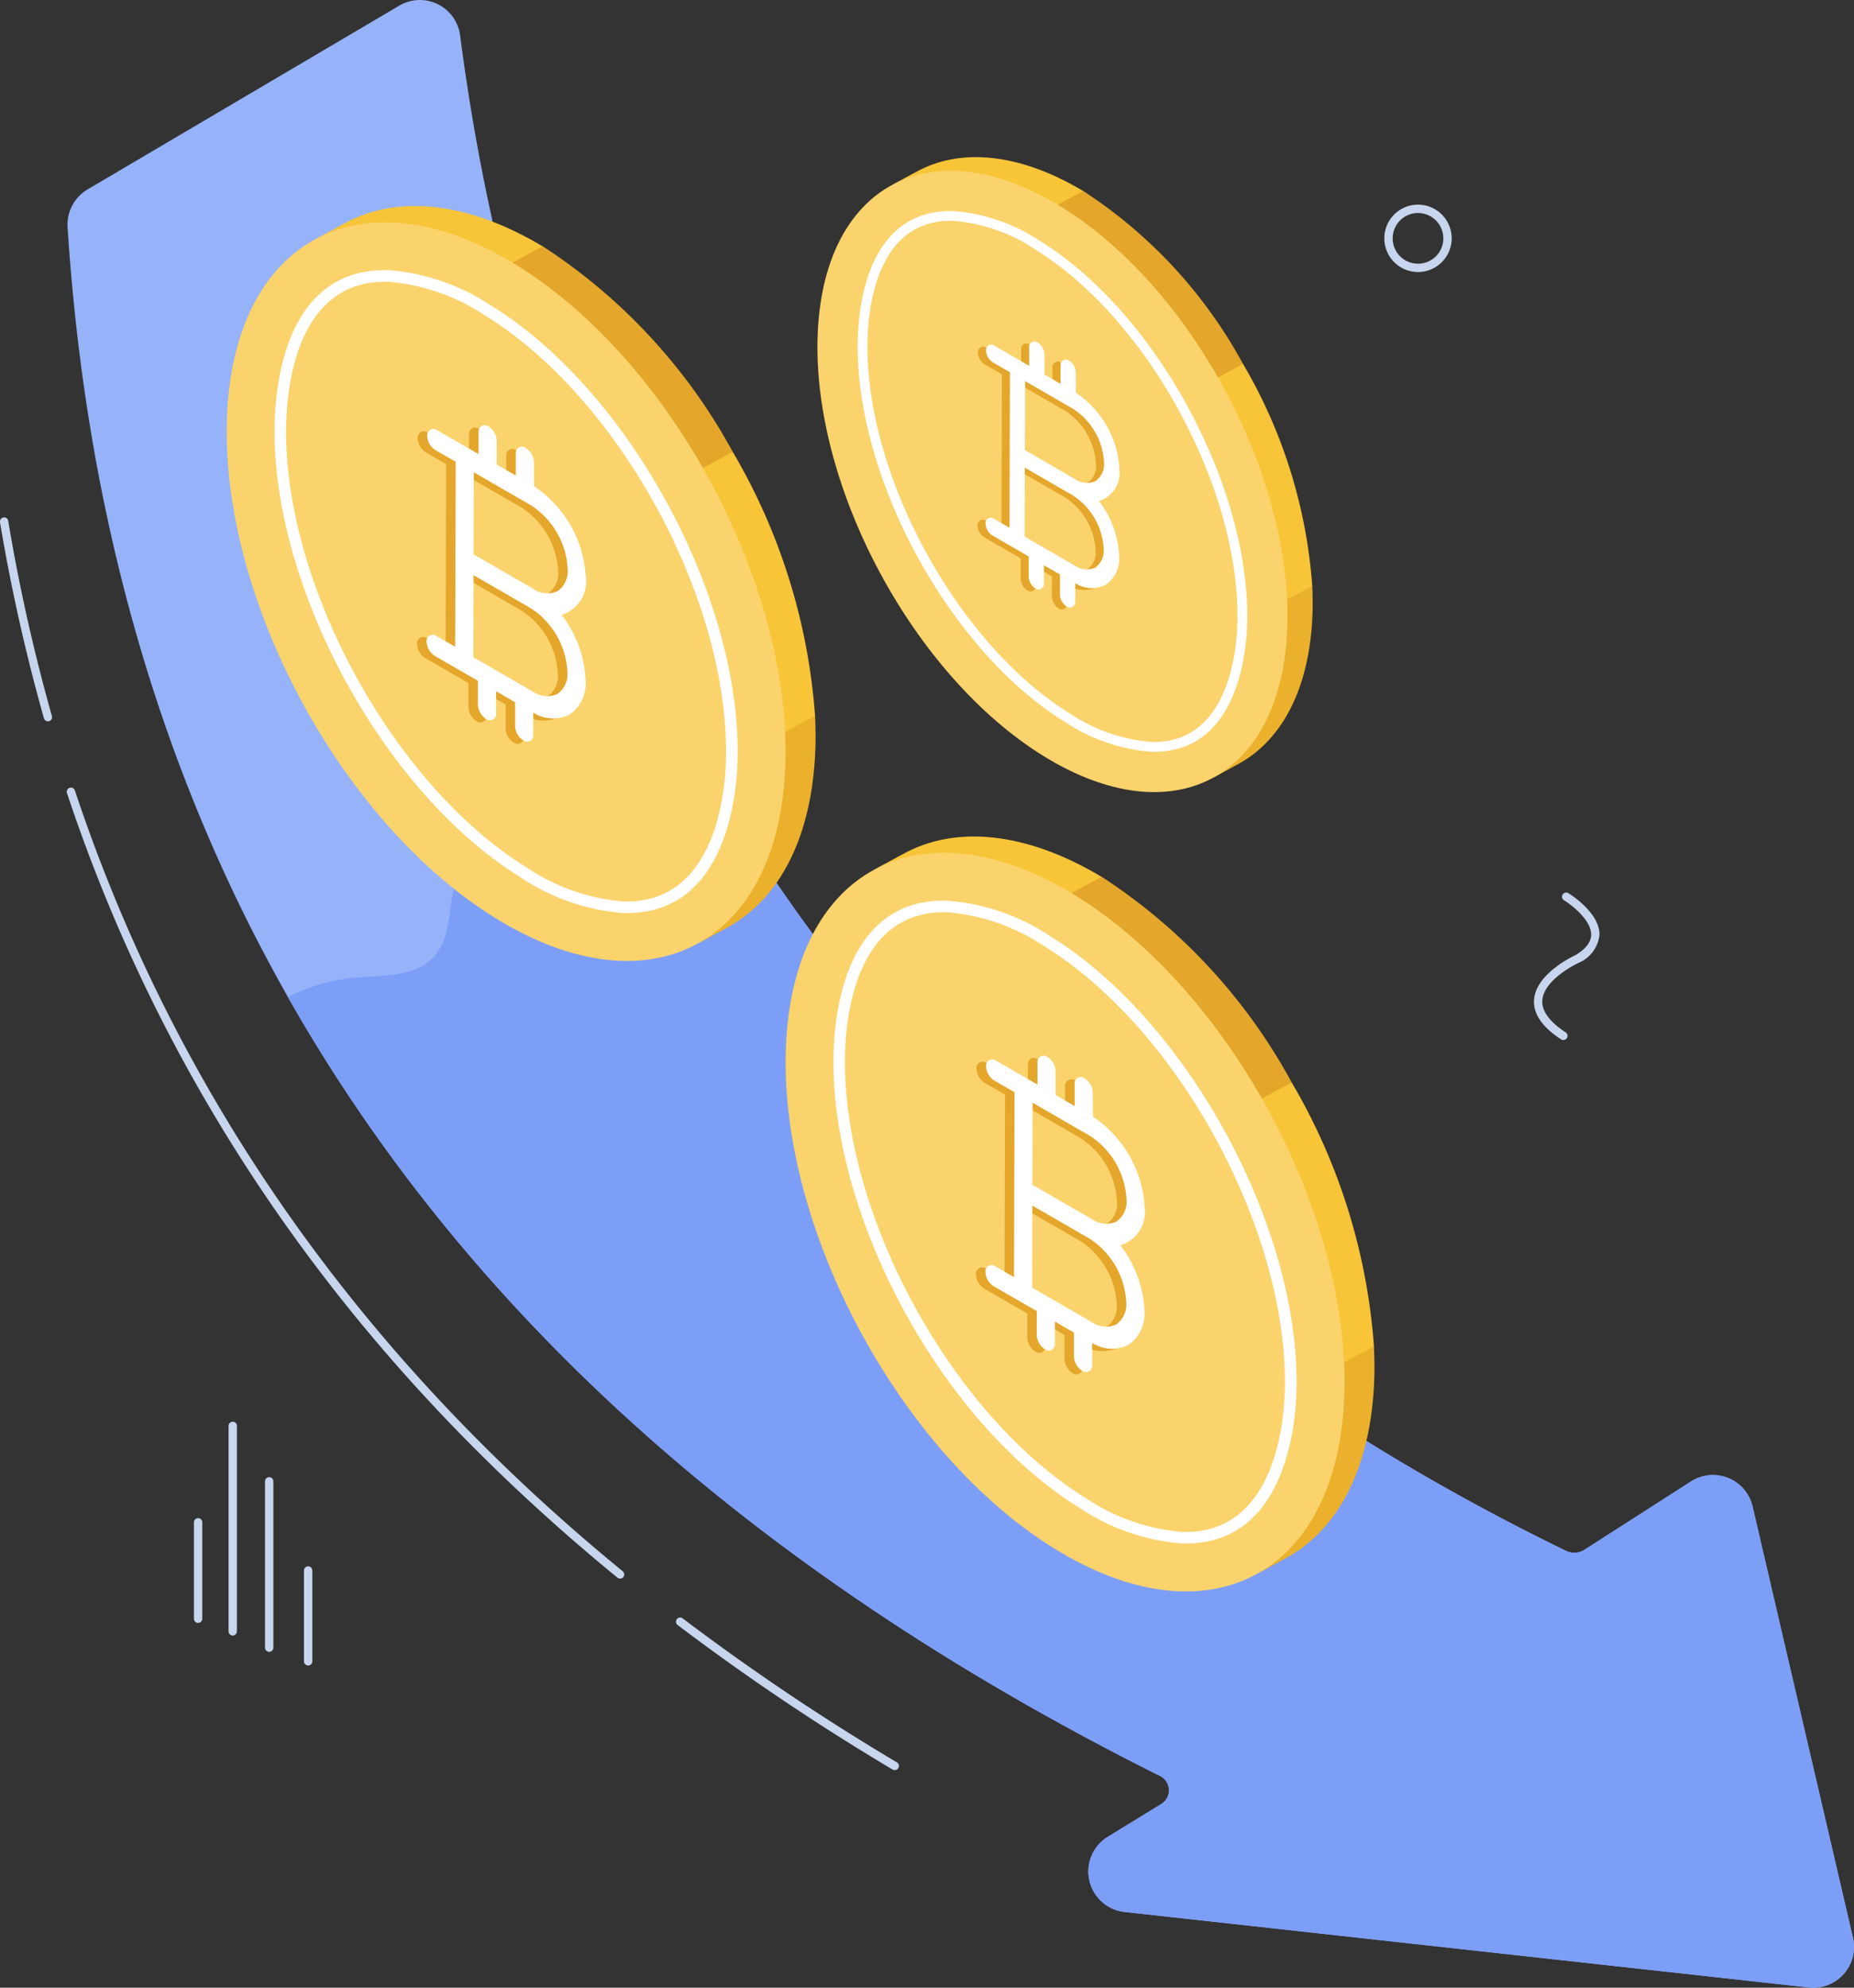 <svg id="Low_Fees" data-name="Low Fees" xmlns="http://www.w3.org/2000/svg" xmlns:xlink="http://www.w3.org/1999/xlink" width="104.03" height="111.504" viewBox="0 0 104.03 111.504">
  <rect x="0" y="0" width="104.03" height="111.504" fill="#333333" stroke="none"/>
  <defs>
    <clipPath id="clip-path">
      <rect id="Rectangle_610" data-name="Rectangle 610" width="104.03" height="111.504" fill="none"/>
    </clipPath>
  </defs>
  <g id="Group_1034" data-name="Group 1034" clip-path="url(#clip-path)">
    <path id="Path_984" data-name="Path 984" d="M49.124,388.5a.234.234,0,0,1-.234-.234v-5.408a.234.234,0,1,1,.468,0v5.408a.234.234,0,0,1-.234.234" transform="translate(-38.008 -297.46)" fill="#c7d6ee"/>
    <path id="Path_985" data-name="Path 985" d="M57.855,370.317a.234.234,0,0,1-.234-.234V358.557a.234.234,0,0,1,.468,0v11.526a.234.234,0,0,1-.234.234" transform="translate(-44.796 -278.569)" fill="#c7d6ee"/>
    <path id="Path_986" data-name="Path 986" d="M67.046,382.092a.234.234,0,0,1-.234-.234v-9.329a.234.234,0,0,1,.468,0v9.329a.234.234,0,0,1-.234.234" transform="translate(-51.941 -289.431)" fill="#c7d6ee"/>
    <path id="Path_987" data-name="Path 987" d="M76.863,400.332a.234.234,0,0,1-.234-.234v-5.093a.234.234,0,1,1,.468,0V400.1a.234.234,0,0,1-.234.234" transform="translate(-59.573 -306.905)" fill="#c7d6ee"/>
    <path id="Path_988" data-name="Path 988" d="M388.365,233.23a.235.235,0,0,1-.128-.038c-1.064-.692-1.576-1.44-1.517-2.223.107-1.468,2.2-2.443,2.289-2.484.595-.343.909-.738.914-1.165.012-.815-1.094-1.669-1.521-1.929a.234.234,0,0,1,.243-.4c.072.044,1.761,1.085,1.745,2.333a1.92,1.92,0,0,1-1.169,1.575c-.038.019-1.95.911-2.037,2.1-.043.6.4,1.2,1.307,1.8a.234.234,0,0,1-.128.43" transform="translate(-300.642 -174.887)" fill="#c7d6ee"/>
    <path id="Path_989" data-name="Path 989" d="M350.844,55.362a1.89,1.89,0,1,1,1.894-1.889,1.894,1.894,0,0,1-1.894,1.889m0-3.311a1.422,1.422,0,1,0,1.426,1.422,1.425,1.425,0,0,0-1.426-1.422" transform="translate(-271.282 -40.102)" fill="#c7d6ee"/>
    <path id="Path_990" data-name="Path 990" d="M18.146,10.622,35.627.318a2.278,2.278,0,0,1,3.417,1.667C44.409,43.459,69.573,71.685,101.1,87a1.057,1.057,0,0,0,1.03-.062l5.982-3.832a2.283,2.283,0,0,1,3.456,1.406l5.628,24.187a2.284,2.284,0,0,1-2.474,2.788l-38.391-4.23a2.284,2.284,0,0,1-.945-4.216l3.011-1.85a.9.9,0,0,0-.077-1.566C40.7,80.838,19.564,52.292,17.018,12.743a2.3,2.3,0,0,1,1.128-2.122" transform="translate(-13.226 0)" fill="#96b3fa"/>
    <path id="Path_991" data-name="Path 991" d="M157.935,236.992l-38.39-4.238a2.281,2.281,0,0,1-.947-4.214l3.007-1.847a.893.893,0,0,0-.071-1.562c-22.2-11.08-38.65-25.558-48.937-43.693a10.108,10.108,0,0,1,3.7-1.089c1.586-.142,3.445-.012,4.5-1.2.852-.959.817-2.368,1.065-3.61a7.644,7.644,0,0,1,7.422-5.954,4.12,4.12,0,0,0,2.687-.379c1.006-.758.805-2.273.592-3.516a27.009,27.009,0,0,1-.4-4.262C103.4,184.823,122.3,201.81,144.31,212.5a1.033,1.033,0,0,0,1.03-.059l5.978-3.835a2.281,2.281,0,0,1,3.457,1.409l5.635,24.184a2.29,2.29,0,0,1-2.474,2.794" transform="translate(-56.439 -125.501)" fill="#7d9ef7"/>
    <path id="Path_992" data-name="Path 992" d="M161.758,173.081c-.16,5.035-2.036,8.514-4.953,10.1l-1.677.914c1.948-1.064-2.693-3.213-5.91-6.027,2.811-7.641,6.269-12.726,12.521-6.769.028.6.038,1.2.02,1.784" transform="translate(-116.005 -131.142)" fill="#ebb12d"/>
    <path id="Path_993" data-name="Path 993" d="M79.415,53.794l1.69-.913C84,51.311,87.917,51.637,92.19,54.19c.751,7.516-4.52,6.087-9.477,5.124-.995-3.39-1.737-6.363-3.3-5.52" transform="translate(-61.739 -40.37)" fill="#f8c438"/>
    <path id="Path_994" data-name="Path 994" d="M147.476,108.347a34.019,34.019,0,0,1,4.616,14.8l-12.521,6.769c-1.579-1.382-2.817-2.923-2.76-4.576.207-6.5,1.463-8.941.06-11.263.724-5.672,2.677-9.7,10.6-5.734" transform="translate(-106.359 -82.995)" fill="#f8c438"/>
    <path id="Path_995" data-name="Path 995" d="M98.271,74.885c-2.059-1.271-3.15-4.638-4.04-7.67l9.477-5.124h.01a31.9,31.9,0,0,1,10.656,11.532l-10.6,5.734c-.785-1.3-2.4-2.56-5.5-4.472" transform="translate(-73.258 -48.271)" fill="#e4a62b"/>
    <path id="Path_996" data-name="Path 996" d="M73.426,58.429c-8.664-5.347-15.937-1.481-16.262,8.646-.325,10.108,6.419,22.644,15.083,27.991C80.9,100.4,88.176,96.524,88.5,86.416c.326-10.127-6.427-22.649-15.075-27.986" transform="translate(-44.432 -43.554)" fill="#fad36c"/>
    <path id="Path_997" data-name="Path 997" d="M83.033,102.158c-7.779-4.8-14.1-16.533-13.81-25.62.083-2.595.874-8.612,6.4-8.45a12.055,12.055,0,0,1,5.767,2c7.774,4.8,14.094,16.528,13.8,25.616-.065,2.023-.72,8.613-6.415,8.445a12,12,0,0,1-5.747-1.993m-13.158-25.6c-.286,8.882,5.9,20.351,13.5,25.044a11.368,11.368,0,0,0,5.423,1.9c5.092.149,5.683-5.944,5.743-7.815C94.828,86.8,88.65,75.335,81.05,70.645a11.419,11.419,0,0,0-5.444-1.905c-4.942-.145-5.654,5.42-5.731,7.819" transform="translate(-53.808 -52.931)" fill="#fff"/>
    <path id="Path_998" data-name="Path 998" d="M114.061,116.263a6.559,6.559,0,0,0-2.9-5.087l-.01-1.364a1,1,0,0,0-.451-.782.352.352,0,0,0-.566.323l0,1.227-1.07-.618,0-1.354a1,1,0,0,0-.452-.783.469.469,0,0,0-.234-.07.316.316,0,0,0-.159.042.383.383,0,0,0-.173.351l0,1.227-2.316-1.337a.388.388,0,0,0-.394-.028.384.384,0,0,0-.173.351,1,1,0,0,0,.453.784l1.146.662-.03,10.371-1.036-.6a.352.352,0,0,0-.566.323,1,1,0,0,0,.453.784l2.427,1.4,0,1.354a1,1,0,0,0,.453.784.351.351,0,0,0,.565-.324l0-1.227,1.07.618,0,1.354a1,1,0,0,0,.453.783.351.351,0,0,0,.565-.324l0-1.232a2.092,2.092,0,0,0,2.025.118,2.133,2.133,0,0,0,.909-1.96,6.426,6.426,0,0,0-1.348-3.641,1.957,1.957,0,0,0,1.364-2.13m-6.3-1.269.013-4.6,3.215,1.857a4.524,4.524,0,0,1,2.051,3.551,1.37,1.37,0,0,1-.565,1.26,1.389,1.389,0,0,1-1.388-.148Zm4.7,7.84a1.387,1.387,0,0,1-1.388-.148l-3.325-1.92.013-4.6,3.215,1.856a4.524,4.524,0,0,1,2.05,3.552,1.37,1.37,0,0,1-.565,1.26" transform="translate(-81.728 -83.771)" fill="#e4a62b"/>
    <path id="Path_999" data-name="Path 999" d="M116.465,115.678a6.559,6.559,0,0,0-2.9-5.087l-.01-1.364a1,1,0,0,0-.451-.782.352.352,0,0,0-.566.323l0,1.227-1.07-.618,0-1.354a1,1,0,0,0-.452-.783.469.469,0,0,0-.234-.07.314.314,0,0,0-.159.042.383.383,0,0,0-.173.351l0,1.227-2.316-1.337a.388.388,0,0,0-.394-.028.384.384,0,0,0-.173.351,1,1,0,0,0,.453.784l1.146.662-.03,10.371L108.1,119a.352.352,0,0,0-.566.323,1,1,0,0,0,.453.784l2.427,1.4,0,1.354a1,1,0,0,0,.452.784.351.351,0,0,0,.565-.324l0-1.227,1.07.618,0,1.354a1,1,0,0,0,.453.783.351.351,0,0,0,.565-.324l0-1.232a2.092,2.092,0,0,0,2.025.118,2.133,2.133,0,0,0,.909-1.96,6.427,6.427,0,0,0-1.348-3.641,1.957,1.957,0,0,0,1.364-2.13m-6.3-1.269.013-4.6,3.215,1.857a4.524,4.524,0,0,1,2.051,3.552,1.37,1.37,0,0,1-.565,1.26,1.389,1.389,0,0,1-1.388-.148Zm4.7,7.84a1.387,1.387,0,0,1-1.388-.148l-3.326-1.92.013-4.6,3.215,1.856a4.523,4.523,0,0,1,2.05,3.552,1.37,1.37,0,0,1-.565,1.26" transform="translate(-83.597 -83.317)" fill="#fff"/>
    <path id="Path_1000" data-name="Path 1000" d="M302.656,333.146c-.16,5.035-2.036,8.513-4.953,10.1l-1.677.914c1.948-1.064-2.693-3.213-5.911-6.027,3.146-5.742,5.925-12.73,12.521-6.769.028.6.038,1.2.02,1.784" transform="translate(-225.543 -255.841)" fill="#ebb12d"/>
    <path id="Path_1001" data-name="Path 1001" d="M220.314,212.693l1.69-.913c2.892-1.57,6.813-1.244,11.085,1.309-.518,6.7-4.656,6.556-9.477,5.124-.995-3.39-1.737-6.363-3.3-5.52" transform="translate(-171.278 -163.902)" fill="#f8c438"/>
    <path id="Path_1002" data-name="Path 1002" d="M288.374,270.03a34.019,34.019,0,0,1,4.616,14.8L280.469,291.6c-1.579-1.382-2.817-2.923-2.76-4.576.207-6.5,1.463-8.941.06-11.263.856-4.325,2.147-8.26,10.6-5.734" transform="translate(-215.897 -209.311)" fill="#f8c438"/>
    <path id="Path_1003" data-name="Path 1003" d="M239.17,233.784c-2.059-1.271-3.15-4.638-4.04-7.67l9.477-5.124h.01a31.9,31.9,0,0,1,10.656,11.532l-10.6,5.734c-.785-1.3-2.4-2.56-5.5-4.472" transform="translate(-182.796 -171.803)" fill="#e4a62b"/>
    <path id="Path_1004" data-name="Path 1004" d="M214.324,217.328c-8.664-5.347-15.937-1.481-16.262,8.646-.325,10.108,6.419,22.644,15.083,27.991,8.648,5.338,15.929,1.458,16.255-8.651.326-10.127-6.427-22.649-15.075-27.986" transform="translate(-153.969 -167.087)" fill="#fad36c"/>
    <path id="Path_1005" data-name="Path 1005" d="M223.932,261.057c-7.779-4.8-14.1-16.533-13.81-25.62.083-2.595.874-8.612,6.4-8.45a12.059,12.059,0,0,1,5.767,2c7.774,4.8,14.094,16.528,13.8,25.616-.065,2.024-.72,8.613-6.415,8.445a12.006,12.006,0,0,1-5.747-1.993m-13.158-25.6c-.286,8.882,5.9,20.351,13.5,25.044a11.366,11.366,0,0,0,5.423,1.9c5.092.149,5.683-5.944,5.743-7.815.286-8.882-5.892-20.349-13.492-25.039a11.416,11.416,0,0,0-5.444-1.906c-4.942-.145-5.654,5.42-5.731,7.819" transform="translate(-163.347 -176.463)" fill="#fff"/>
    <path id="Path_1006" data-name="Path 1006" d="M254.959,275.162a6.559,6.559,0,0,0-2.9-5.087l-.01-1.364a1,1,0,0,0-.451-.782.352.352,0,0,0-.566.323l0,1.227-1.07-.618,0-1.354a1,1,0,0,0-.452-.783.469.469,0,0,0-.234-.07.316.316,0,0,0-.159.042.383.383,0,0,0-.173.351l0,1.227-2.316-1.337a.352.352,0,0,0-.567.323,1,1,0,0,0,.453.784l1.146.662-.03,10.371-1.036-.6a.352.352,0,0,0-.566.323,1,1,0,0,0,.453.784l2.426,1.4,0,1.354a1,1,0,0,0,.453.784.351.351,0,0,0,.565-.324l0-1.227,1.07.618,0,1.354a1,1,0,0,0,.453.783.351.351,0,0,0,.565-.324l0-1.232a2.092,2.092,0,0,0,2.025.118,2.133,2.133,0,0,0,.909-1.96,6.426,6.426,0,0,0-1.348-3.641,1.957,1.957,0,0,0,1.364-2.13m-6.3-1.269.013-4.6,3.215,1.856a4.524,4.524,0,0,1,2.051,3.551,1.37,1.37,0,0,1-.565,1.26,1.389,1.389,0,0,1-1.388-.148Zm4.7,7.84a1.387,1.387,0,0,1-1.388-.148l-3.325-1.92.013-4.6,3.215,1.856a4.523,4.523,0,0,1,2.05,3.552,1.37,1.37,0,0,1-.565,1.26" transform="translate(-191.266 -207.303)" fill="#e4a62b"/>
    <path id="Path_1007" data-name="Path 1007" d="M257.363,274.577a6.558,6.558,0,0,0-2.9-5.087l-.01-1.364a1,1,0,0,0-.451-.782.352.352,0,0,0-.567.323l0,1.227-1.07-.618,0-1.354a1,1,0,0,0-.452-.783.468.468,0,0,0-.234-.07.314.314,0,0,0-.159.042.384.384,0,0,0-.173.351l0,1.227-2.317-1.337a.388.388,0,0,0-.394-.028.384.384,0,0,0-.173.351,1,1,0,0,0,.453.784l1.146.662-.03,10.371-1.036-.6a.352.352,0,0,0-.566.323,1,1,0,0,0,.453.784l2.426,1.4,0,1.354a1,1,0,0,0,.453.784.351.351,0,0,0,.565-.324l0-1.227,1.07.618,0,1.354a1,1,0,0,0,.453.783.351.351,0,0,0,.565-.324l0-1.232a2.092,2.092,0,0,0,2.025.118,2.133,2.133,0,0,0,.909-1.96A6.427,6.427,0,0,0,256,276.708a1.956,1.956,0,0,0,1.364-2.13m-6.3-1.269.013-4.6,3.215,1.857a4.524,4.524,0,0,1,2.051,3.552,1.369,1.369,0,0,1-.565,1.26,1.389,1.389,0,0,1-1.388-.148Zm4.7,7.84a1.387,1.387,0,0,1-1.388-.148l-3.326-1.92.013-4.6,3.215,1.856a4.523,4.523,0,0,1,2.05,3.552,1.369,1.369,0,0,1-.565,1.26" transform="translate(-193.135 -206.849)" fill="#fff"/>
    <path id="Path_1008" data-name="Path 1008" d="M294.05,141.386c-.135,4.234-1.712,7.16-4.166,8.494l-1.41.769c1.638-.895-2.265-2.7-4.971-5.069,2.43-5.093,4.475-11.326,10.531-5.693.023.505.032,1.007.016,1.5" transform="translate(-220.402 -107.02)" fill="#ebb12d"/>
    <path id="Path_1009" data-name="Path 1009" d="M224.8,41.172l1.421-.768c2.432-1.32,5.73-1.046,9.323,1.1.945,6.5-3.176,5.88-7.971,4.309-.837-2.851-1.461-5.352-2.773-4.642" transform="translate(-174.764 -30.788)" fill="#f8c438"/>
    <path id="Path_1010" data-name="Path 1010" d="M281.782,85.406a28.609,28.609,0,0,1,3.882,12.45l-10.531,5.693c-1.328-1.162-2.369-2.458-2.321-3.849.174-5.466,1.231-7.519.051-9.473-.615-5.585.826-8.89,8.919-4.822" transform="translate(-212.033 -64.99)" fill="#f8c438"/>
    <path id="Path_1011" data-name="Path 1011" d="M240.657,58.911c-1.732-1.069-2.65-3.9-3.4-6.451l7.971-4.309h.008a26.822,26.822,0,0,1,8.962,9.7l-8.919,4.822c-.66-1.092-2.017-2.153-4.624-3.761" transform="translate(-184.451 -37.434)" fill="#e4a62b"/>
    <path id="Path_1012" data-name="Path 1012" d="M219.761,45.071c-7.287-4.5-13.4-1.246-13.677,7.271-.274,8.5,5.4,19.044,12.685,23.541s13.4,1.226,13.671-7.275c.274-8.517-5.405-19.048-12.679-23.537" transform="translate(-160.207 -33.467)" fill="#fad36c"/>
    <path id="Path_1013" data-name="Path 1013" d="M227.842,81.847c-6.542-4.037-11.86-13.9-11.615-21.547.07-2.182.735-7.243,5.385-7.106a10.142,10.142,0,0,1,4.85,1.684c6.538,4.035,11.853,13.9,11.608,21.543-.055,1.7-.606,7.243-5.395,7.1a10.1,10.1,0,0,1-4.833-1.676m-11.066-21.53c-.241,7.47,4.959,17.116,11.354,21.063a9.56,9.56,0,0,0,4.561,1.595c4.282.126,4.78-5,4.83-6.572.241-7.47-4.956-17.114-11.348-21.059a9.6,9.6,0,0,0-4.578-1.6c-4.156-.122-4.755,4.558-4.82,6.576" transform="translate(-168.094 -41.352)" fill="#fff"/>
    <path id="Path_1014" data-name="Path 1014" d="M253.936,93.712a5.518,5.518,0,0,0-2.44-4.279l-.008-1.147a.84.84,0,0,0-.38-.658.3.3,0,0,0-.476.272l0,1.032-.9-.52,0-1.139a.84.84,0,0,0-.38-.658.391.391,0,0,0-.2-.059.265.265,0,0,0-.134.035.322.322,0,0,0-.146.3l0,1.032-1.948-1.124a.3.3,0,0,0-.477.272.842.842,0,0,0,.381.66l.964.557L247.769,97l-.871-.5a.3.3,0,0,0-.476.272.84.84,0,0,0,.381.659l2.041,1.179,0,1.139a.842.842,0,0,0,.381.659.3.3,0,0,0,.475-.272l0-1.032.9.52,0,1.139a.84.84,0,0,0,.381.659.3.3,0,0,0,.475-.272l0-1.037a1.759,1.759,0,0,0,1.7.1,1.794,1.794,0,0,0,.765-1.648,5.4,5.4,0,0,0-1.134-3.062,1.646,1.646,0,0,0,1.148-1.792m-5.3-1.067.011-3.868,2.7,1.561a3.805,3.805,0,0,1,1.725,2.987,1.152,1.152,0,0,1-.475,1.06,1.169,1.169,0,0,1-1.167-.124Zm3.951,6.594a1.167,1.167,0,0,1-1.168-.125l-2.8-1.615.011-3.868,2.7,1.561a3.8,3.8,0,0,1,1.724,2.987,1.153,1.153,0,0,1-.475,1.06" transform="translate(-191.575 -67.291)" fill="#e4a62b"/>
    <path id="Path_1015" data-name="Path 1015" d="M255.958,93.22a5.517,5.517,0,0,0-2.44-4.279l-.008-1.147a.84.84,0,0,0-.38-.658.3.3,0,0,0-.476.272l0,1.032-.9-.52,0-1.139a.841.841,0,0,0-.38-.659.394.394,0,0,0-.2-.059.265.265,0,0,0-.134.035.323.323,0,0,0-.146.3l0,1.032L248.948,86.3a.3.3,0,0,0-.477.272.842.842,0,0,0,.381.66l.964.557-.025,8.722-.871-.5a.3.3,0,0,0-.476.272.841.841,0,0,0,.381.659l2.041,1.179,0,1.139a.842.842,0,0,0,.381.659.3.3,0,0,0,.475-.272l0-1.032.9.52,0,1.139a.84.84,0,0,0,.381.659.3.3,0,0,0,.475-.272l0-1.037a1.759,1.759,0,0,0,1.7.1,1.794,1.794,0,0,0,.765-1.648,5.407,5.407,0,0,0-1.134-3.062,1.646,1.646,0,0,0,1.147-1.792m-5.3-1.067.011-3.868,2.7,1.561a3.805,3.805,0,0,1,1.725,2.987,1.152,1.152,0,0,1-.475,1.06,1.169,1.169,0,0,1-1.167-.124Zm3.951,6.594a1.167,1.167,0,0,1-1.168-.125l-2.8-1.615.011-3.868,2.7,1.561a3.8,3.8,0,0,1,1.724,2.987,1.153,1.153,0,0,1-.475,1.06" transform="translate(-193.147 -66.908)" fill="#fff"/>
    <path id="Path_1016" data-name="Path 1016" d="M2.691,141.853a.234.234,0,0,1-.225-.17A103.2,103.2,0,0,1,0,130.689a.234.234,0,0,1,.192-.27.226.226,0,0,1,.269.192,102.609,102.609,0,0,0,2.451,10.944.235.235,0,0,1-.225.3" transform="translate(0 -101.389)" fill="#c7d6ee"/>
    <path id="Path_1017" data-name="Path 1017" d="M47.872,242.875a.234.234,0,0,1-.148-.053c-14.805-12.11-25.2-26.917-30.886-44.011a.233.233,0,1,1,.443-.147c5.661,17.009,16,31.744,30.74,43.8a.234.234,0,0,1-.148.415" transform="translate(-13.08 -154.322)" fill="#c7d6ee"/>
    <path id="Path_1018" data-name="Path 1018" d="M182.722,416.265a.234.234,0,0,1-.12-.033,131.1,131.1,0,0,1-12.054-8.1.234.234,0,1,1,.283-.372,130.579,130.579,0,0,0,12.011,8.069.234.234,0,0,1-.12.435" transform="translate(-132.516 -316.966)" fill="#c7d6ee"/>
  </g>
</svg>
